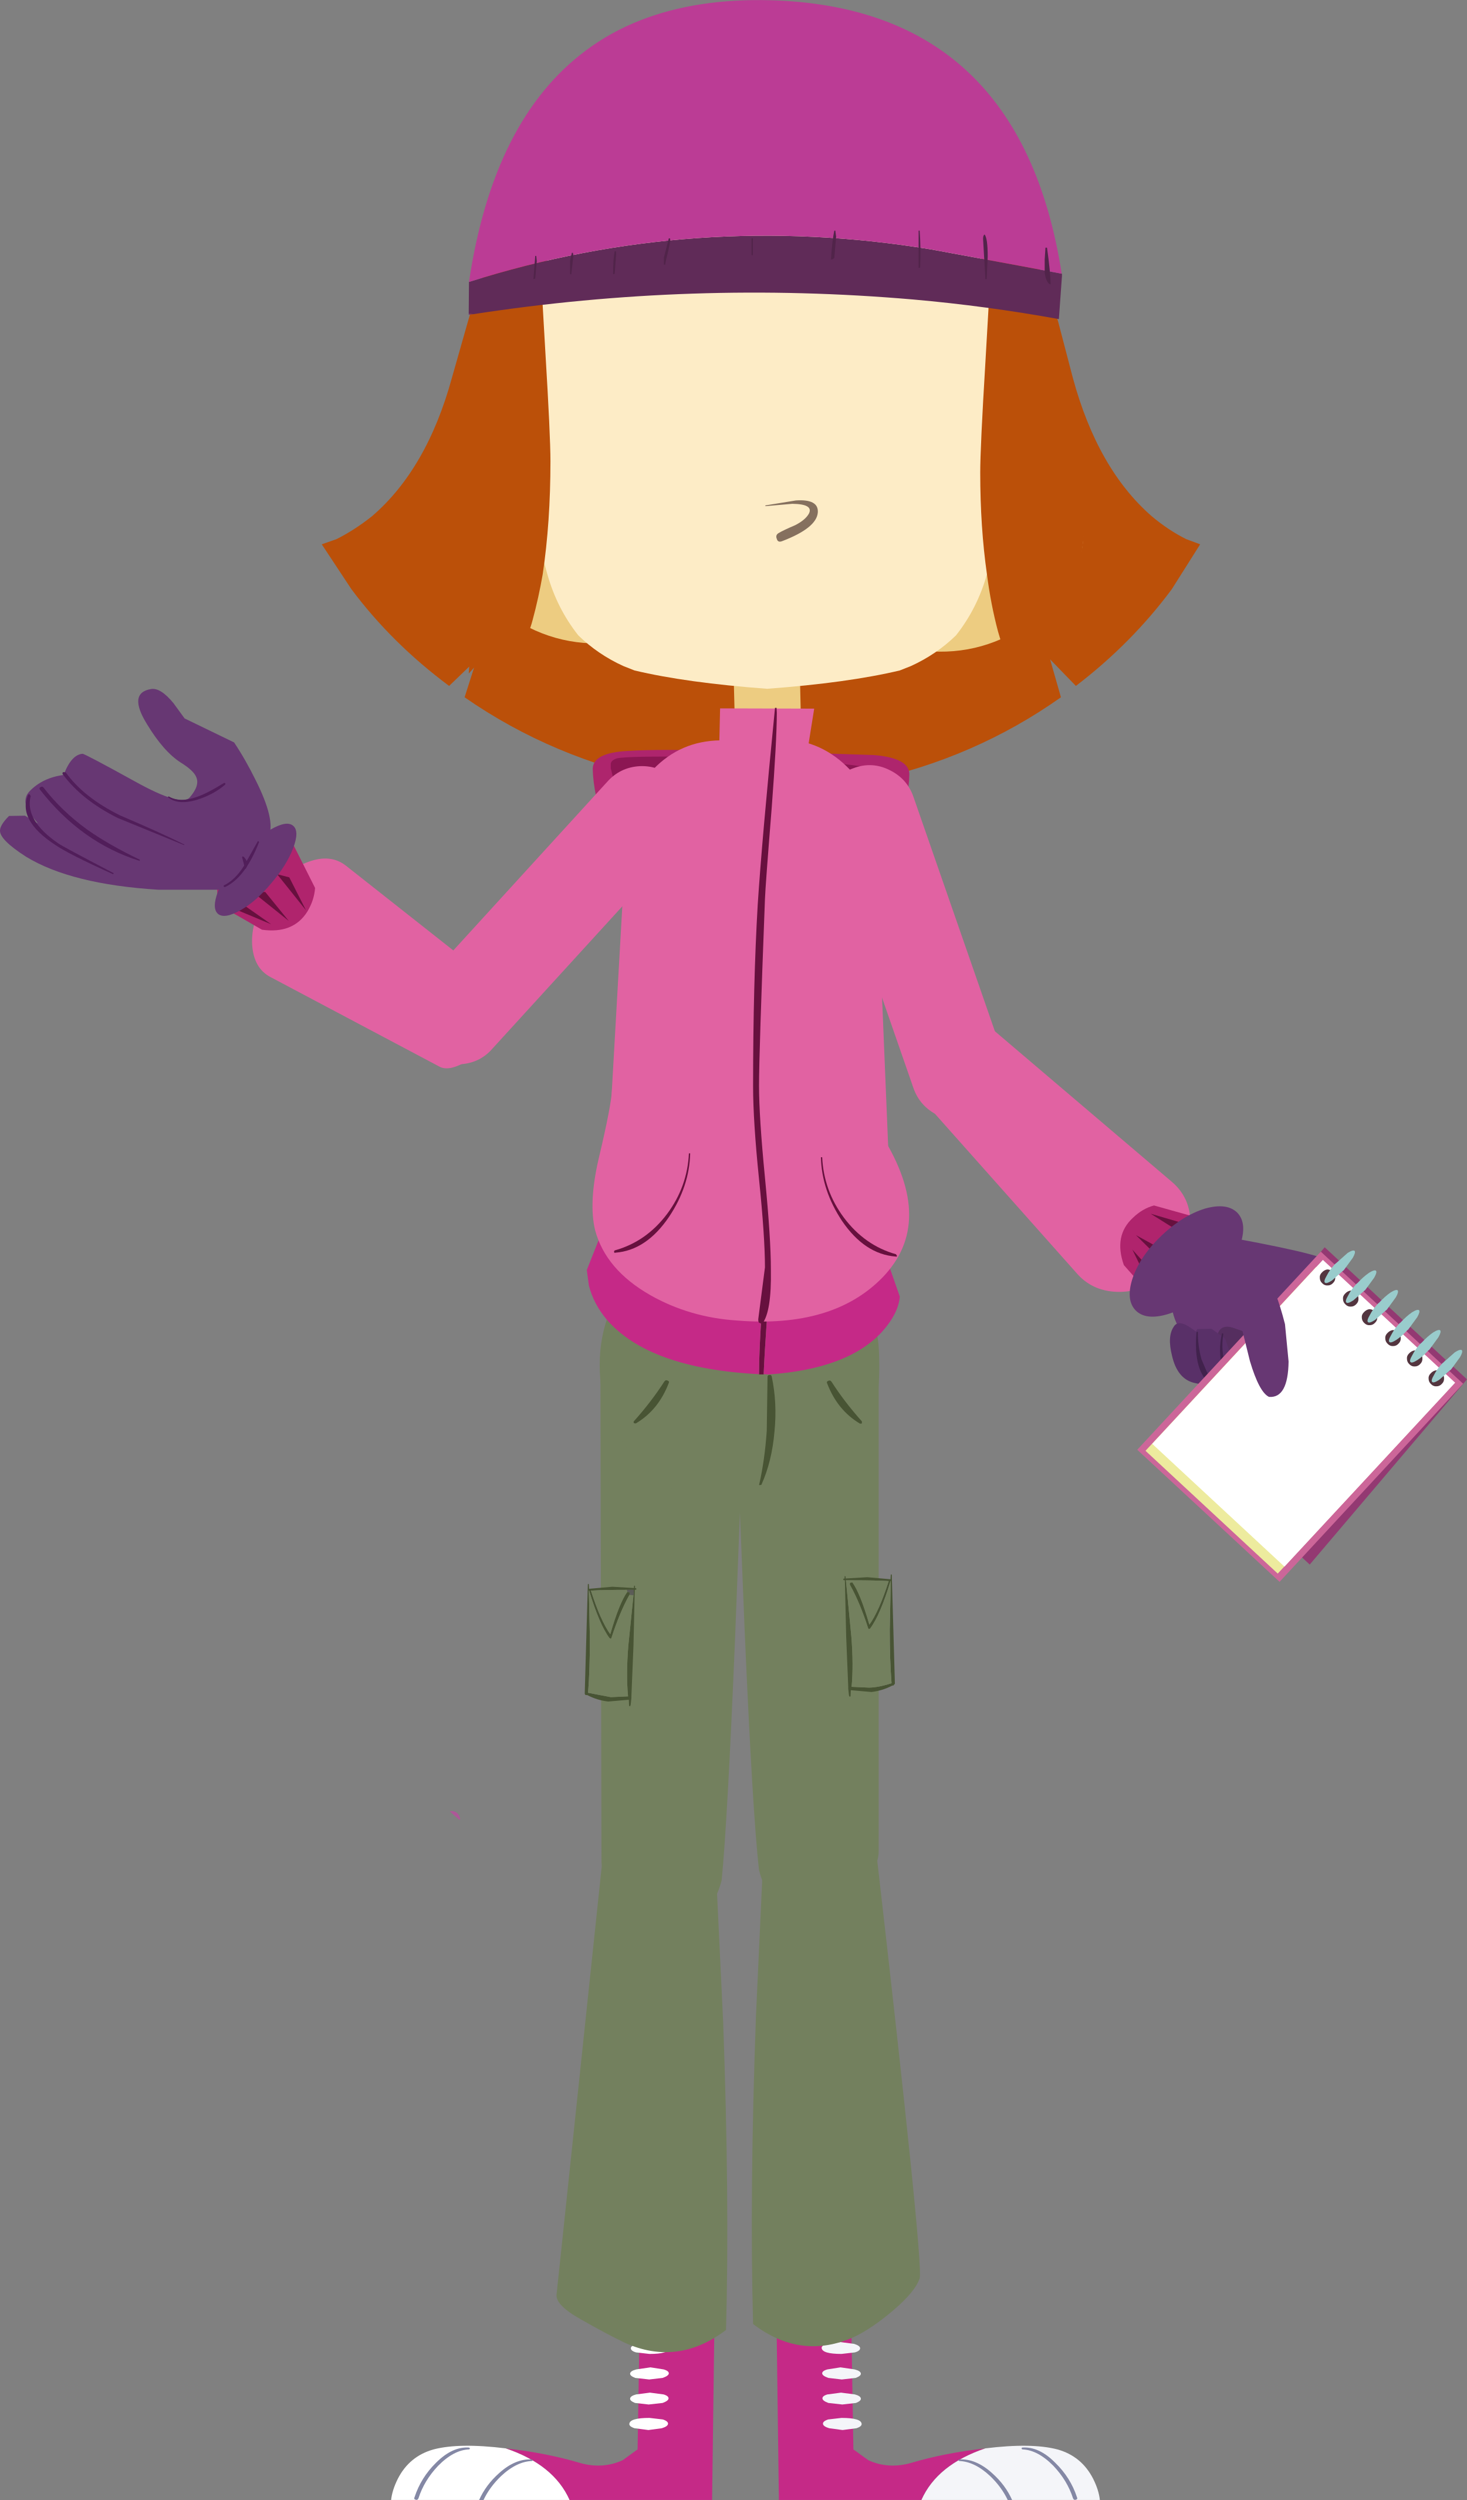 <?xml version="1.0" encoding="UTF-8" standalone="no"?>
<svg xmlns:xlink="http://www.w3.org/1999/xlink" height="484.6px" width="284.5px" xmlns="http://www.w3.org/2000/svg">
  <rect width="100%" height="100%" fill="#808080" stroke="none"/>
  <g transform="matrix(1.0, 0.0, 0.0, 1.0, -424.7, -446.55)">
    <path d="M651.95 560.75 Q644.15 571.25 633.35 579.5 L628.35 574.35 630.45 581.7 Q613.7 593.55 593.05 597.95 585.1 599.55 576.9 600.2 L576.9 600.4 Q575.2 600.2 573.6 600.35 L571.05 600.4 571.05 600.25 Q561.85 599.65 553.25 597.95 531.85 593.55 514.8 581.7 L517.15 574.35 511.8 579.5 Q500.7 571.25 492.85 560.75 L487.1 552.05 489.95 551.05 Q493.45 549.3 496.85 546.6 507.5 537.45 512.35 519.75 L515.45 508.85 Q517.95 500.2 521.5 493.05 L623.8 493.05 Q627.2 500.2 629.9 508.85 L632.75 519.75 Q637.55 537.45 648.05 546.6 651.25 549.3 654.75 551.05 L657.45 552.05 651.95 560.75" fill="#bb5009" fill-rule="evenodd" stroke="none"/>
    <path d="M615.8 921.1 Q606.45 924.25 603.4 931.1 L575.75 931.1 575.3 896.65 589.8 897.15 590.2 921.3 593.1 923.4 Q596.95 925.15 601.3 923.95 607.8 922.0 615.8 921.1" fill="#c52987" fill-rule="evenodd" stroke="none"/>
    <path d="M629.75 921.3 Q634.45 922.6 636.7 927.0 637.8 929.2 638.0 931.1 L603.4 931.1 Q606.45 924.25 615.8 921.1 624.75 920.0 629.75 921.3" fill="#f4f5f9" fill-rule="evenodd" stroke="none"/>
    <path d="M591.5 901.65 Q591.55 902.2 590.5 902.5 L587.9 902.8 Q584.15 902.8 584.05 901.65 584.0 901.2 585.0 900.85 L587.65 900.5 590.35 900.85 Q591.45 901.2 591.5 901.65" fill="#f4f5f9" fill-rule="evenodd" stroke="none"/>
    <path d="M585.15 905.8 L587.7 905.4 590.45 905.8 Q591.6 906.1 591.65 906.6 591.7 907.05 590.65 907.45 L587.95 907.75 585.35 907.45 Q584.2 907.05 584.15 906.6 584.1 906.1 585.15 905.8" fill="#f4f5f9" fill-rule="evenodd" stroke="none"/>
    <path d="M585.15 910.65 L587.8 910.3 590.5 910.65 Q591.6 910.95 591.65 911.45 591.7 911.9 590.7 912.3 L588.05 912.6 585.35 912.3 Q584.25 911.9 584.2 911.45 584.15 910.95 585.15 910.65" fill="#f4f5f9" fill-rule="evenodd" stroke="none"/>
    <path d="M585.3 915.5 L587.9 915.2 Q591.7 915.2 591.8 916.35 591.85 916.85 590.8 917.2 L588.1 917.55 585.5 917.2 Q584.35 916.85 584.3 916.35 584.25 915.85 585.3 915.5" fill="#f4f5f9" fill-rule="evenodd" stroke="none"/>
    <path d="M620.15 931.15 Q618.95 928.6 616.7 926.45 613.7 923.65 610.7 923.55 L610.55 923.4 Q610.55 923.25 610.7 923.25 613.95 923.05 617.1 925.9 619.7 928.2 621.0 931.15 L620.15 931.15" fill="#8488a5" fill-rule="evenodd" stroke="none"/>
    <path d="M622.95 921.3 L622.8 921.15 622.9 920.95 Q626.2 920.7 629.35 923.9 632.3 926.75 633.55 930.55 633.75 930.95 633.35 931.05 633.0 931.2 632.8 930.8 631.7 927.35 629.0 924.5 625.95 921.4 622.95 921.3" fill="#8488a5" fill-rule="evenodd" stroke="none"/>
    <path d="M522.75 921.1 Q532.1 924.25 535.15 931.1 L562.8 931.1 563.25 896.65 548.75 897.15 548.35 921.3 545.45 923.4 Q541.6 925.15 537.25 923.95 530.75 922.0 522.75 921.1" fill="#c52987" fill-rule="evenodd" stroke="none"/>
    <path d="M508.8 921.3 Q504.1 922.6 501.85 927.0 500.75 929.2 500.55 931.1 L535.15 931.1 Q532.1 924.25 522.75 921.1 513.8 920.0 508.8 921.3" fill="#ffffff" fill-rule="evenodd" stroke="none"/>
    <path d="M547.05 901.65 Q547.0 902.2 548.05 902.5 L550.65 902.8 Q554.4 902.8 554.5 901.65 554.55 901.2 553.55 900.85 L550.9 900.5 548.2 900.85 Q547.1 901.2 547.05 901.65" fill="#ffffff" fill-rule="evenodd" stroke="none"/>
    <path d="M553.4 905.8 L550.85 905.4 548.1 905.8 Q546.95 906.1 546.9 906.6 546.85 907.05 547.9 907.45 L550.6 907.75 553.2 907.45 Q554.35 907.05 554.4 906.6 554.45 906.1 553.4 905.8" fill="#ffffff" fill-rule="evenodd" stroke="none"/>
    <path d="M553.4 910.65 L550.75 910.3 548.05 910.65 Q546.95 910.95 546.9 911.45 546.85 911.9 547.85 912.3 L550.5 912.6 553.2 912.3 Q554.3 911.9 554.35 911.45 554.4 910.95 553.4 910.65" fill="#ffffff" fill-rule="evenodd" stroke="none"/>
    <path d="M553.25 915.5 L550.65 915.2 Q546.85 915.2 546.75 916.35 546.7 916.85 547.75 917.2 L550.45 917.55 553.05 917.2 Q554.2 916.85 554.25 916.35 554.3 915.85 553.25 915.5" fill="#ffffff" fill-rule="evenodd" stroke="none"/>
    <path d="M518.45 931.15 Q519.65 928.6 521.9 926.45 524.9 923.65 527.9 923.55 L528.05 923.4 527.9 923.25 Q524.65 923.05 521.5 925.9 518.9 928.2 517.6 931.15 L518.45 931.15" fill="#8488a5" fill-rule="evenodd" stroke="none"/>
    <path d="M515.7 921.3 L515.85 921.15 515.7 920.95 Q512.45 920.7 509.25 923.9 506.35 926.75 505.1 930.55 504.9 930.95 505.3 931.05 505.65 931.2 505.85 930.8 506.95 927.35 509.65 924.5 512.7 921.4 515.7 921.3" fill="#8488a5" fill-rule="evenodd" stroke="none"/>
    <path d="M539.65 595.65 Q539.6 592.45 546.45 592.1 552.55 591.7 566.4 592.1 L570.35 592.3 Q572.25 592.2 574.3 592.25 L594.25 592.9 Q601.15 593.5 601.05 596.7 600.9 605.85 591.4 628.35 581.0 653.05 572.9 655.8 L570.35 656.1 567.8 655.75 Q559.75 652.7 549.3 627.65 539.85 604.8 539.65 595.65" fill="#ae256d" fill-rule="evenodd" stroke="none"/>
    <path d="M543.15 595.45 L543.15 594.65 Q543.15 593.95 544.3 593.55 546.4 593.05 560.45 593.25 L585.6 594.4 Q595.05 595.2 595.65 596.3 L595.65 597.95 Q572.2 595.8 561.9 599.0 544.4 600.5 543.8 598.1 L543.15 595.45" fill="#8c1653" fill-rule="evenodd" stroke="none"/>
    <path d="M595.1 712.25 L595.1 805.4 Q595.1 808.45 592.05 811.55 589.0 814.65 584.95 816.0 574.5 819.5 571.9 809.0 570.65 798.2 569.1 762.25 L567.75 728.65 595.1 712.25" fill="#73805e" fill-rule="evenodd" stroke="none"/>
    <path d="M597.4 753.0 Q595.45 759.5 593.45 762.2 593.1 762.45 593.05 762.1 591.45 757.15 589.6 753.85 589.4 753.55 589.6 753.3 L590.0 753.25 Q591.55 755.4 593.3 761.45 595.15 758.9 597.05 753.0 594.5 752.85 590.15 752.85 L588.75 752.85 589.8 763.7 Q590.25 769.3 589.85 773.5 L593.2 773.65 Q594.95 773.65 597.6 772.8 597.25 768.35 597.25 762.35 L597.45 753.0 597.4 753.0 M597.45 751.8 Q597.45 751.7 597.6 751.7 L597.65 751.8 598.25 772.9 597.95 773.25 597.75 773.25 Q595.85 774.25 593.7 774.5 L589.7 774.15 589.65 775.3 589.5 775.45 589.35 775.2 589.2 773.85 589.2 773.6 589.2 773.45 588.8 763.7 588.55 752.85 588.25 752.8 588.25 752.55 588.5 752.5 588.5 752.15 Q588.5 751.9 588.7 752.15 L588.7 752.5 592.9 752.25 597.4 752.65 597.45 751.8" fill="#485434" fill-rule="evenodd" stroke="none"/>
    <path d="M597.4 753.0 L597.45 753.0 597.25 762.35 Q597.25 768.35 597.6 772.8 594.95 773.65 593.2 773.65 L589.85 773.5 Q590.25 769.3 589.8 763.7 L588.75 752.85 590.15 752.85 Q594.5 752.85 597.05 753.0 595.15 758.9 593.3 761.45 591.55 755.4 590.0 753.25 L589.6 753.3 Q589.4 753.55 589.6 753.85 591.45 757.15 593.05 762.1 593.1 762.45 593.45 762.2 595.45 759.5 597.4 753.0" fill="#73805e" fill-rule="evenodd" stroke="none"/>
    <path d="M594.55 804.75 Q603.85 885.55 603.05 888.15 602.2 890.7 598.05 894.25 593.9 897.8 590.35 899.5 580.05 904.1 570.75 897.0 570.05 871.85 571.3 837.45 L572.65 808.0 Q574.35 803.05 578.0 800.15 585.1 794.35 594.55 804.75" fill="#73805e" fill-rule="evenodd" stroke="none"/>
    <path d="M541.15 714.1 L568.55 730.55 567.25 764.2 Q565.75 800.15 564.65 811.0 561.95 821.4 551.55 817.9 547.5 816.5 544.5 813.45 541.4 810.3 541.35 807.3 L541.15 714.1" fill="#73805e" fill-rule="evenodd" stroke="none"/>
    <path d="M548.1 754.65 L547.8 754.7 547.55 765.55 547.15 775.3 547.15 775.45 547.15 775.7 547.0 777.05 546.85 777.3 546.7 777.15 546.65 776.0 542.65 776.35 Q540.5 776.1 538.6 775.1 L538.4 775.1 Q538.1 775.1 538.1 774.75 L538.7 753.65 538.75 753.55 Q538.9 753.55 538.9 753.65 L538.95 754.5 543.45 754.1 547.65 754.35 547.65 754.0 Q547.85 753.75 547.85 754.0 L547.85 754.35 548.1 754.4 548.1 754.65 M546.35 755.1 L546.75 755.15 Q546.95 755.4 546.75 755.7 544.9 759.0 543.3 763.95 543.25 764.3 542.9 764.05 540.9 761.35 538.95 754.85 L538.9 754.85 539.1 764.2 Q539.1 770.2 538.75 774.65 L543.15 775.5 546.5 775.35 Q546.1 771.15 546.55 765.55 L547.55 755.75 547.6 755.2 547.6 754.7 546.65 754.7 546.35 754.7 546.25 754.7 Q541.85 754.7 539.3 754.85 541.2 760.75 543.05 763.3 544.8 757.25 546.35 755.1" fill="#485434" fill-rule="evenodd" stroke="none"/>
    <path d="M546.75 755.7 Q546.95 755.4 546.75 755.15 L546.35 755.1 546.25 754.7 546.35 754.7 546.65 754.7 547.6 754.7 547.6 755.2 547.55 755.75 546.75 755.7" fill="#5b5c57" fill-rule="evenodd" stroke="none"/>
    <path d="M546.75 755.7 L547.55 755.75 546.55 765.55 Q546.1 771.15 546.5 775.35 L543.15 775.5 538.75 774.65 Q539.1 770.2 539.1 764.2 L538.9 754.85 538.95 754.85 Q540.9 761.35 542.9 764.05 543.25 764.3 543.3 763.95 544.9 759.0 546.75 755.7 M546.25 754.7 L546.35 755.1 Q544.8 757.25 543.05 763.3 541.2 760.75 539.3 754.85 541.85 754.7 546.25 754.7" fill="#73805e" fill-rule="evenodd" stroke="none"/>
    <path d="M541.0 711.15 Q541.0 699.95 548.8 692.1 556.55 684.15 567.6 684.15 578.8 684.15 586.9 691.45 595.2 698.95 595.2 709.9 595.6 726.55 587.1 733.2 580.7 738.15 567.6 738.15 556.55 738.15 548.8 730.3 541.0 722.35 541.0 711.15" fill="#73805e" fill-rule="evenodd" stroke="none"/>
    <path d="M573.55 713.4 Q573.55 713.05 573.95 713.05 574.25 713.0 574.35 713.3 575.45 718.4 574.9 724.0 574.4 729.85 572.35 734.35 L572.0 734.4 Q571.85 734.35 571.95 734.2 573.0 729.6 573.4 723.9 L573.55 713.4" fill="#485434" fill-rule="evenodd" stroke="none"/>
    <path d="M553.55 714.3 Q553.8 713.95 554.2 714.15 554.55 714.3 554.4 714.6 552.4 719.85 548.0 722.45 L547.65 722.4 Q547.5 722.15 547.65 722.0 551.05 718.2 553.55 714.3" fill="#485434" fill-rule="evenodd" stroke="none"/>
    <path d="M585.95 714.35 Q585.7 714.0 585.3 714.2 584.95 714.35 585.1 714.65 587.1 719.9 591.5 722.5 L591.85 722.45 591.85 722.05 Q588.45 718.25 585.95 714.35" fill="#485434" fill-rule="evenodd" stroke="none"/>
    <path d="M541.65 805.9 Q551.15 795.5 558.25 801.3 561.85 804.2 563.55 809.15 L564.95 838.6 Q566.2 873.05 565.5 898.15 556.15 905.25 545.9 900.65 542.35 898.95 537.35 896.1 532.25 893.25 532.65 891.15 L541.65 805.9" fill="#73805e" fill-rule="evenodd" stroke="none"/>
    <path d="M512.05 797.75 Q511.9 797.6 512.1 797.6 513.45 797.45 513.95 799.0 L513.9 799.25 513.75 799.25 512.05 797.75" fill="#ae5798" fill-rule="evenodd" stroke="none"/>
    <path d="M573.5 685.8 L573.35 686.45 573.05 686.45 573.2 685.75 573.5 685.8" fill="#b0246d" fill-rule="evenodd" stroke="none"/>
    <path d="M573.35 686.45 Q574.0 687.95 574.0 690.5 L573.45 701.85 Q572.95 709.1 572.8 712.9 L572.9 712.95 571.9 712.95 571.9 712.9 Q571.9 708.25 572.5 699.6 573.05 690.75 573.05 686.45 L573.35 686.45" fill="#67103e" fill-rule="evenodd" stroke="none"/>
    <path d="M572.8 712.9 Q572.95 709.1 573.45 701.85 L574.0 690.5 Q574.0 687.95 573.35 686.45 L573.5 685.8 596.75 690.85 599.2 697.85 Q598.95 701.15 595.65 704.8 589.0 711.9 573.8 712.95 L573.65 712.95 572.8 712.9 M573.05 686.45 Q573.05 690.75 572.5 699.6 571.9 708.25 571.9 712.9 550.55 711.8 542.35 702.3 539.8 699.25 538.9 695.7 L538.5 692.7 543.8 679.35 573.2 685.75 573.05 686.45" fill="#c52987" fill-rule="evenodd" stroke="none"/>
    <path d="M588.85 595.05 Q594.4 600.4 594.45 608.05 L597.45 681.0 Q597.5 688.45 591.3 693.7 585.3 698.65 577.3 698.85 L566.05 699.0 Q557.9 699.1 550.25 693.4 542.2 687.5 542.1 680.05 L546.15 608.8 Q546.0 601.15 551.35 595.7 556.65 590.15 564.4 590.05 L575.7 589.8 Q583.35 589.75 588.85 595.05" fill="#e162a2" fill-rule="evenodd" stroke="none"/>
    <path d="M574.5 652.0 Q583.95 649.25 588.2 653.95 590.9 656.9 595.8 666.75 606.2 683.45 595.85 694.15 586.25 704.0 567.65 702.5 558.45 701.9 550.85 697.6 542.15 692.65 540.1 684.95 538.85 679.7 540.75 671.35 543.3 660.65 543.4 657.6 L574.5 652.0" fill="#e162a2" fill-rule="evenodd" stroke="none"/>
    <path d="M558.3 670.1 L558.55 670.1 Q558.4 676.5 554.45 682.4 550.05 688.9 544.05 689.35 543.8 689.45 543.8 689.2 543.75 689.0 543.95 688.9 550.05 687.2 554.1 681.8 558.0 676.55 558.3 670.1" fill="#67103e" fill-rule="evenodd" stroke="none"/>
    <path d="M580.15 591.55 L567.35 591.9 566.9 574.45 579.75 574.1 580.15 591.55" fill="#edcc81" fill-rule="evenodd" stroke="none"/>
    <path d="M582.6 583.9 L580.8 595.15 564.1 594.8 564.35 583.85 582.6 583.9" fill="#e162a2" fill-rule="evenodd" stroke="none"/>
    <path d="M575.35 584.7 Q575.35 590.0 574.35 603.25 573.15 618.15 573.05 620.8 571.9 650.85 571.9 656.95 571.9 663.0 573.05 674.8 574.2 686.6 574.2 692.6 574.35 700.85 572.5 703.15 L571.95 702.95 Q571.75 702.85 571.75 702.25 L573.05 692.2 Q573.05 686.3 571.9 675.1 570.75 663.85 570.75 657.1 570.75 637.15 571.65 621.85 572.45 609.45 575.0 583.75 L575.3 583.75 575.35 584.7" fill="#67103e" fill-rule="evenodd" stroke="none"/>
    <path d="M584.15 670.85 L583.9 670.85 Q584.05 677.25 588.0 683.2 592.4 689.65 598.4 690.1 598.65 690.2 598.65 689.95 L598.45 689.65 Q592.4 687.95 588.35 682.55 584.45 677.3 584.15 670.85" fill="#67103e" fill-rule="evenodd" stroke="none"/>
    <path d="M623.25 532.85 L618.3 534.9 Q612.75 539.0 609.9 548.8 L603.95 572.7 Q615.55 573.85 625.2 566.7 634.8 559.5 634.8 549.8 634.8 540.85 631.2 536.45 628.2 532.85 623.25 532.85" fill="#edcc81" fill-rule="evenodd" stroke="none"/>
    <path d="M524.25 531.25 L529.2 533.3 Q534.75 537.4 537.6 547.2 L543.55 571.1 Q531.95 572.25 522.3 565.1 512.7 557.9 512.7 548.2 512.7 539.25 516.3 534.85 519.3 531.25 524.25 531.25" fill="#edcc81" fill-rule="evenodd" stroke="none"/>
    <path d="M573.5 473.55 L577.75 473.6 577.85 479.4 581.25 479.4 581.05 472.75 587.95 472.0 Q595.25 472.0 601.05 475.7 616.15 487.8 618.65 507.6 L619.05 511.15 Q619.8 519.2 619.35 527.5 L619.25 528.9 619.35 528.9 619.05 531.3 618.85 532.75 618.8 533.0 618.0 546.75 Q617.8 551.15 616.8 555.35 L616.1 557.85 Q614.25 564.45 610.1 569.7 606.3 573.4 601.35 575.65 L599.2 576.5 Q589.1 578.9 573.5 580.05 L573.45 580.05 Q557.85 578.9 547.75 576.5 L545.6 575.65 Q540.65 573.4 536.85 569.7 532.7 564.45 530.85 557.85 L530.15 555.35 Q529.15 551.15 528.95 546.75 L528.15 533.0 528.1 532.75 Q527.85 531.9 527.95 531.3 L527.6 528.9 527.7 528.9 527.6 527.5 Q527.15 519.2 527.95 511.15 L528.3 507.6 Q530.8 487.8 545.9 475.7 551.7 472.0 559.0 472.0 562.25 472.0 565.9 472.75 L565.7 479.4 569.1 479.4 569.2 473.6 573.45 473.55 573.5 473.55" fill="#fdecc6" fill-rule="evenodd" stroke="none"/>
    <path d="M531.3 494.35 L530.45 496.3 Q529.55 498.15 529.55 498.9 L530.45 514.55 Q531.45 531.05 531.45 535.95 531.45 547.8 529.95 557.85 529.15 562.45 528.0 566.7 526.25 573.35 524.4 567.4 L515.6 577.1 515.75 574.95 513.5 560.6 513.1 557.85 Q511.2 545.8 511.2 540.25 511.2 520.65 521.2 501.75 525.05 494.5 528.1 492.1 531.3 489.75 531.3 494.35 M615.8 516.8 L616.7 501.15 Q616.7 500.35 615.8 498.5 L614.95 496.6 Q614.95 491.95 618.25 494.35 621.25 496.75 625.2 504.0 635.45 522.9 635.45 542.5 635.45 547.5 633.9 557.85 L633.05 562.85 Q631.0 576.1 629.5 567.5 L621.2 577.1 Q619.65 573.8 618.25 568.95 616.85 563.7 616.1 557.85 614.8 548.75 614.8 538.15 614.8 533.3 615.8 516.8" fill="#bb5009" fill-rule="evenodd" stroke="none"/>
    <path d="M581.6 546.05 Q582.45 544.25 578.35 544.2 L573.2 544.65 Q573.0 544.65 573.2 544.5 L579.05 543.55 Q583.5 543.25 583.3 545.9 583.05 548.9 576.35 551.45 575.55 551.75 575.35 551.0 575.05 550.3 575.65 549.9 576.55 549.35 578.9 548.35 580.95 547.3 581.6 546.05" fill="#85705e" fill-rule="evenodd" stroke="none"/>
    <path d="M619.5 500.6 L619.65 498.3 619.95 498.3 Q620.6 502.85 620.65 505.45 619.75 505.15 619.5 503.1 L619.5 500.6 M608.45 500.0 L608.25 504.4 608.0 504.4 607.55 496.6 Q607.55 495.9 607.85 495.75 608.45 496.5 608.45 500.0 M562.9 496.5 L562.9 499.75 562.65 499.75 562.65 496.5 562.9 496.5 M546.9 497.0 L546.45 499.15 Q546.0 500.85 545.9 501.6 L545.65 501.6 545.65 500.2 546.6 496.5 546.85 496.5 546.9 497.0 M595.35 502.15 L595.05 502.25 595.05 495.0 595.25 495.0 Q595.5 498.15 595.35 502.15 M578.7 495.0 L578.9 495.0 579.05 496.2 578.7 500.3 578.05 500.55 Q578.3 496.85 578.7 495.0 M528.1 499.85 L527.7 503.45 527.45 503.45 527.45 500.9 527.8 499.3 528.0 499.3 528.1 499.85 M536.4 499.55 L536.1 503.4 535.8 503.45 Q535.8 500.45 536.1 499.0 L536.35 499.0 536.4 499.55 M521.0 500.9 L520.7 504.3 520.35 504.4 520.7 499.9 520.9 499.9 521.0 500.9" fill="#51244a" fill-rule="evenodd" stroke="none"/>
    <path d="M516.45 507.45 L515.6 507.55 515.6 507.3 516.45 507.45" fill="#76346c" fill-rule="evenodd" stroke="none"/>
    <path d="M630.6 499.6 L630.65 499.6 630.65 500.05 630.05 508.4 Q616.0 505.85 601.8 504.6 558.95 500.9 516.45 507.45 L515.6 507.3 515.65 501.2 Q559.45 487.35 605.3 494.9 L622.9 498.15 630.6 499.6" fill="#602b58" fill-rule="evenodd" stroke="none"/>
    <path d="M515.65 501.2 Q520.35 469.7 538.3 456.35 543.1 452.75 548.85 450.5 559.8 446.2 574.2 446.6 622.55 448.0 630.6 499.6 L622.9 498.15 605.3 494.9 Q559.45 487.35 515.65 501.2" fill="#bb3c95" fill-rule="evenodd" stroke="none"/>
    <path d="M627.3 496.85 L627.45 494.55 627.75 494.55 Q628.4 499.1 628.45 501.7 627.55 501.4 627.3 499.35 L627.3 496.85 M616.25 496.25 L616.05 500.65 615.8 500.65 615.35 492.85 Q615.35 492.15 615.65 492.0 616.25 492.75 616.25 496.25 M570.7 492.75 L570.7 496.0 570.45 496.0 570.45 492.75 570.7 492.75 M554.7 493.25 L554.25 495.4 Q553.8 497.1 553.7 497.85 L553.45 497.85 553.45 496.45 554.4 492.75 554.65 492.75 554.7 493.25 M603.15 498.4 L602.85 498.5 602.85 491.25 603.05 491.25 Q603.3 494.4 603.15 498.4 M586.5 491.25 L586.7 491.25 586.85 492.45 586.5 496.55 Q586.05 496.95 585.85 496.8 586.1 493.1 586.5 491.25 M535.9 496.1 L535.5 499.7 535.25 499.7 535.25 497.15 535.6 495.55 535.8 495.55 535.9 496.1 M544.2 495.8 L543.9 499.65 543.6 499.7 Q543.6 496.7 543.9 495.25 L544.15 495.25 544.2 495.8 M528.8 497.15 L528.5 500.55 528.15 500.65 528.5 496.15 528.7 496.15 528.8 497.15" fill="#51244a" fill-rule="evenodd" stroke="none"/>
    <path d="M597.2 595.8 Q600.7 597.5 601.9 601.15 L619.35 651.35 Q620.65 655.2 618.75 658.75 617.05 661.85 613.55 663.15 609.95 664.4 606.55 662.7 603.1 661.0 601.85 657.45 L584.4 607.25 Q583.15 603.6 584.85 600.15 586.55 596.75 590.2 595.45 593.8 594.1 597.2 595.8" fill="#e162a2" fill-rule="evenodd" stroke="none"/>
    <path d="M614.9 644.1 L652.0 675.65 Q655.6 678.75 655.55 683.65 655.45 688.7 651.65 692.6 L651.15 693.15 Q647.05 696.85 641.95 696.95 636.85 697.0 633.7 693.55 L602.7 658.7 Q601.05 656.85 601.6 653.6 602.05 650.35 604.45 647.4 606.85 644.5 609.85 643.5 612.95 642.5 614.9 644.1" fill="#e162a2" fill-rule="evenodd" stroke="none"/>
    <path d="M644.4 682.6 Q646.25 680.8 648.5 680.2 L657.25 682.65 659.1 686.15 Q660.45 690.25 658.3 693.7 656.2 697.15 652.45 698.5 L649.15 699.1 642.65 691.75 Q640.65 686.05 644.4 682.6" fill="#b0246d" fill-rule="evenodd" stroke="none"/>
    <path d="M654.0 685.65 L647.85 681.8 655.05 683.9 654.0 685.65 M647.45 695.2 L644.3 688.75 649.3 694.3 647.45 695.2 M650.25 691.15 L645.0 685.95 651.65 689.6 650.25 691.15" fill="#67103e" fill-rule="evenodd" stroke="none"/>
    <path d="M653.75 691.85 Q655.9 687.95 659.8 686.75 L659.25 685.7 Q681.05 689.55 682.6 691.1 684.15 692.6 690.85 707.3 L672.1 705.95 Q671.3 706.85 669.6 707.6 666.45 708.95 661.8 708.95 656.25 708.95 653.6 704.4 651.9 701.55 651.9 698.85 651.9 695.2 653.75 691.85" fill="#673773" fill-rule="evenodd" stroke="none"/>
    <path d="M665.6 717.6 Q664.45 716.3 663.3 714.25 660.9 710.25 660.75 707.0 660.5 703.65 662.8 703.7 663.8 703.7 667.35 705.25 L678.5 716.5 665.6 717.6" fill="#552e5f" fill-rule="evenodd" stroke="none"/>
    <path d="M662.3 706.0 L664.8 713.4 Q665.0 714.1 664.5 714.65 663.65 715.8 660.75 714.95 657.55 714.1 656.55 709.9 655.65 706.1 656.9 704.15 L659.65 704.1 662.3 706.0" fill="#593068" fill-rule="evenodd" stroke="none"/>
    <path d="M657.7 705.5 L660.25 713.0 Q660.4 713.7 659.95 714.2 659.1 715.3 656.15 714.55 653.0 713.7 652.0 709.35 651.05 705.6 652.3 703.75 653.05 702.4 655.05 703.55 656.15 704.2 657.7 705.5" fill="#593068" fill-rule="evenodd" stroke="none"/>
    <path d="M661.7 704.95 L661.95 705.05 Q661.4 708.35 662.45 711.6 663.25 713.7 665.55 717.55 L665.55 717.75 665.25 717.75 Q662.7 715.7 661.8 711.9 660.85 708.35 661.7 704.95" fill="#41224d" fill-rule="evenodd" stroke="none"/>
    <path d="M656.75 704.75 Q657.05 704.6 657.0 704.75 657.0 707.45 657.7 710.0 L658.7 712.35 659.95 714.7 659.95 714.9 659.6 715.0 Q656.05 712.35 656.75 704.75" fill="#41224d" fill-rule="evenodd" stroke="none"/>
    <path d="M664.7 681.65 Q666.65 683.75 665.15 688.0 663.65 692.15 659.55 696.1 655.45 699.95 651.2 701.25 646.9 702.55 644.9 700.5 642.95 698.4 644.4 694.15 645.9 689.9 650.0 686.0 654.05 682.15 658.4 680.8 662.7 679.6 664.7 681.65" fill="#673773" fill-rule="evenodd" stroke="none"/>
    <path d="M704.05 711.3 L705.5 712.65 703.95 713.95 Q702.95 714.65 702.7 714.35 702.4 714.1 702.95 713.0 703.25 712.15 704.05 711.3" fill="#edeb9e" fill-rule="evenodd" stroke="none"/>
    <path d="M706.55 711.45 L709.2 713.9 678.7 749.8 651.1 724.2 681.6 688.3 705.05 710.1 704.85 710.35 Q704.2 711.15 703.9 711.9 703.45 712.9 703.75 713.15 704.0 713.45 704.9 712.85 L706.3 711.7 706.55 711.45" fill="#933972" fill-rule="evenodd" stroke="none"/>
    <path d="M702.95 712.95 Q702.4 713.95 702.7 714.2 702.95 714.5 703.95 713.9 L705.8 712.3 708.45 714.75 672.85 753.15 645.25 727.55 680.85 689.15 704.3 710.95 Q703.4 712.0 702.95 712.95" fill="#cc6699" fill-rule="evenodd" stroke="none"/>
    <path d="M679.95 692.1 L705.6 715.9 672.5 751.55 646.85 727.75 679.95 692.1" fill="#edeb9e" fill-rule="evenodd" stroke="none"/>
    <path d="M701.0 716.3 Q700.5 715.85 700.5 715.2 700.45 714.65 700.9 714.2 701.35 713.7 701.95 713.6 702.55 713.6 703.05 714.05 703.5 714.5 703.5 715.1 703.55 715.75 703.1 716.2 702.65 716.7 702.05 716.7 701.45 716.75 701.0 716.3" fill="#53353f" fill-rule="evenodd" stroke="none"/>
    <path d="M696.75 712.45 Q696.25 712.0 696.25 711.35 696.2 710.8 696.65 710.35 697.1 709.85 697.7 709.75 698.3 709.75 698.8 710.2 699.25 710.65 699.25 711.25 699.3 711.9 698.85 712.35 698.4 712.85 697.8 712.85 697.2 712.9 696.75 712.45" fill="#53353f" fill-rule="evenodd" stroke="none"/>
    <path d="M692.55 708.5 Q692.05 708.05 692.05 707.4 692.0 706.85 692.45 706.4 692.9 705.9 693.5 705.8 694.1 705.8 694.6 706.25 695.05 706.7 695.05 707.3 695.1 707.95 694.65 708.4 694.2 708.9 693.6 708.9 693.0 708.95 692.55 708.5" fill="#53353f" fill-rule="evenodd" stroke="none"/>
    <path d="M688.05 704.35 Q687.55 703.9 687.55 703.25 687.5 702.7 687.95 702.25 688.4 701.75 689.0 701.65 689.6 701.65 690.1 702.1 690.55 702.55 690.55 703.15 690.6 703.8 690.15 704.25 689.7 704.75 689.1 704.75 688.5 704.8 688.05 704.35" fill="#53353f" fill-rule="evenodd" stroke="none"/>
    <path d="M684.35 700.8 Q683.85 700.35 683.85 699.7 683.8 699.15 684.25 698.7 684.7 698.2 685.3 698.1 685.9 698.1 686.4 698.55 686.85 699.0 686.85 699.6 686.9 700.25 686.45 700.7 686.0 701.2 685.4 701.2 684.8 701.25 684.35 700.8" fill="#53353f" fill-rule="evenodd" stroke="none"/>
    <path d="M679.9 696.7 Q679.4 696.25 679.4 695.6 679.35 695.05 679.8 694.6 680.25 694.1 680.85 694.0 681.45 694.0 681.95 694.45 682.4 694.9 682.4 695.5 682.45 696.15 682.0 696.6 681.55 697.1 680.95 697.1 680.35 697.15 679.9 696.7" fill="#53353f" fill-rule="evenodd" stroke="none"/>
    <path d="M706.9 714.55 L673.8 750.2 648.15 726.4 681.25 690.75 706.9 714.55" fill="#ffffff" fill-rule="evenodd" stroke="none"/>
    <path d="M702.25 714.85 Q701.75 714.4 701.75 713.75 701.7 713.2 702.15 712.75 702.6 712.25 703.2 712.15 703.8 712.15 704.3 712.6 704.75 713.05 704.75 713.65 704.8 714.3 704.35 714.75 703.9 715.25 703.3 715.25 702.7 715.3 702.25 714.85" fill="#53353f" fill-rule="evenodd" stroke="none"/>
    <path d="M698.05 711.0 Q697.55 710.55 697.55 709.9 697.5 709.35 697.95 708.9 698.4 708.4 699.0 708.3 699.6 708.3 700.1 708.75 700.55 709.2 700.55 709.8 700.6 710.45 700.15 710.9 699.7 711.4 699.1 711.4 698.5 711.45 698.05 711.0" fill="#53353f" fill-rule="evenodd" stroke="none"/>
    <path d="M693.85 707.05 Q693.35 706.6 693.35 705.95 693.3 705.4 693.75 704.95 694.2 704.45 694.8 704.35 695.4 704.35 695.9 704.8 696.35 705.25 696.35 705.85 696.4 706.5 695.95 706.95 695.5 707.45 694.9 707.45 694.3 707.5 693.85 707.05" fill="#53353f" fill-rule="evenodd" stroke="none"/>
    <path d="M689.3 703.0 Q688.8 702.55 688.8 701.9 688.75 701.35 689.2 700.9 689.65 700.4 690.25 700.3 690.85 700.3 691.35 700.75 691.8 701.2 691.8 701.8 691.85 702.45 691.4 702.9 690.95 703.4 690.35 703.4 689.75 703.45 689.3 703.0" fill="#53353f" fill-rule="evenodd" stroke="none"/>
    <path d="M685.65 699.4 Q685.15 698.95 685.15 698.3 685.1 697.75 685.55 697.3 686.0 696.8 686.6 696.7 687.2 696.7 687.7 697.15 688.15 697.6 688.15 698.2 688.2 698.85 687.75 699.3 687.3 699.8 686.7 699.8 686.1 699.85 685.65 699.4" fill="#53353f" fill-rule="evenodd" stroke="none"/>
    <path d="M681.15 695.3 Q680.65 694.85 680.65 694.2 680.6 693.65 681.05 693.2 681.5 692.7 682.1 692.6 682.7 692.6 683.2 693.05 683.65 693.5 683.65 694.1 683.7 694.75 683.25 695.2 682.8 695.7 682.2 695.7 681.6 695.75 681.15 695.3" fill="#53353f" fill-rule="evenodd" stroke="none"/>
    <path d="M706.85 708.65 Q707.9 708.0 708.2 708.25 708.45 708.55 707.85 709.6 L706.1 712.0 705.9 712.15 703.8 714.0 Q702.7 714.7 702.45 714.4 702.15 714.15 702.8 713.05 703.35 711.95 704.4 710.8 L704.6 710.65 706.85 708.65" fill="#99cccc" fill-rule="evenodd" stroke="none"/>
    <path d="M702.65 704.8 Q703.7 704.15 704.0 704.4 704.25 704.7 703.65 705.75 L701.9 708.15 701.7 708.3 Q700.65 709.45 699.6 710.15 698.5 710.85 698.25 710.55 697.95 710.3 698.6 709.2 699.15 708.1 700.2 706.95 L700.4 706.8 Q701.55 705.55 702.65 704.8" fill="#99cccc" fill-rule="evenodd" stroke="none"/>
    <path d="M690.2 693.25 Q691.25 692.6 691.55 692.85 691.8 693.15 691.2 694.2 L689.45 696.6 689.25 696.75 687.15 698.6 Q686.05 699.3 685.8 699.0 685.5 698.75 686.15 697.65 686.7 696.55 687.75 695.4 L687.95 695.25 Q689.1 694.0 690.2 693.25" fill="#99cccc" fill-rule="evenodd" stroke="none"/>
    <path d="M694.4 697.05 Q695.45 696.4 695.75 696.65 696.0 696.95 695.4 698.0 L693.65 700.4 693.45 700.55 691.35 702.4 Q690.25 703.1 690.0 702.8 689.7 702.55 690.35 701.45 690.9 700.35 691.95 699.2 L692.15 699.05 Q693.3 697.8 694.4 697.05" fill="#99cccc" fill-rule="evenodd" stroke="none"/>
    <path d="M698.55 700.9 Q699.6 700.25 699.9 700.5 700.15 700.8 699.55 701.85 L697.8 704.25 697.6 704.4 Q696.55 705.55 695.5 706.25 694.4 706.95 694.15 706.65 693.85 706.4 694.5 705.3 695.05 704.2 696.1 703.05 L696.3 702.9 Q697.45 701.65 698.55 700.9" fill="#99cccc" fill-rule="evenodd" stroke="none"/>
    <path d="M686.05 689.4 Q687.1 688.75 687.4 689.0 687.65 689.3 687.05 690.35 L685.3 692.75 685.1 692.9 683.0 694.75 Q681.9 695.45 681.65 695.15 681.35 694.9 682.0 693.8 682.55 692.7 683.6 691.55 L683.8 691.4 686.05 689.4" fill="#99cccc" fill-rule="evenodd" stroke="none"/>
    <path d="M657.05 689.45 Q658.75 687.4 660.8 686.0 L670.5 694.7 Q672.05 696.0 673.9 703.2 L674.6 710.45 Q674.5 717.6 670.8 717.3 668.9 716.4 667.1 710.35 L665.65 704.5 Q663.7 703.95 661.45 702.8 657.0 700.4 655.4 697.0 653.75 693.6 657.05 689.45" fill="#673773" fill-rule="evenodd" stroke="none"/>
    <path d="M558.4 603.95 Q558.6 607.75 556.0 610.6 L520.2 649.8 Q517.6 652.8 513.4 652.85 509.7 652.85 507.15 650.4 504.3 647.9 504.15 644.05 503.95 640.25 506.6 637.35 L542.4 598.15 Q544.95 595.25 548.8 595.05 552.55 594.9 555.4 597.5 558.25 600.1 558.4 603.95" fill="#e162a2" fill-rule="evenodd" stroke="none"/>
    <path d="M509.85 653.25 Q511.5 654.2 514.4 652.7 517.2 651.2 519.6 648.3 522.05 645.35 522.7 642.3 523.4 639.3 521.85 638.05 L491.8 614.35 Q488.8 612.0 484.5 613.6 480.1 615.15 476.9 619.7 L476.4 620.4 Q473.35 625.05 473.6 629.65 473.9 634.25 477.2 635.95 L509.85 653.25" fill="#e162a2" fill-rule="evenodd" stroke="none"/>
    <path d="M477.85 609.25 Q473.45 608.7 470.4 611.6 467.4 614.35 466.8 618.35 L466.9 621.85 Q471.2 624.25 475.5 626.75 481.55 627.6 484.3 623.25 485.65 621.0 485.8 618.65 L481.6 610.3 Q479.95 609.5 477.85 609.25" fill="#b0246d" fill-rule="evenodd" stroke="none"/>
    <path d="M480.8 616.6 L478.45 616.0 484.05 623.0 480.8 616.6 M476.15 619.45 L473.65 619.4 480.7 625.05 476.15 619.45 M471.45 621.6 L469.05 622.25 477.3 625.7 471.45 621.6" fill="#67103e" fill-rule="evenodd" stroke="none"/>
    <path d="M470.55 619.0 L476.85 608.55 Q478.15 605.45 474.25 597.7 472.3 593.75 470.1 590.45 L460.5 585.8 458.35 582.85 Q455.85 579.8 454.0 580.1 449.45 580.85 453.2 586.9 456.4 592.2 459.75 594.35 462.25 595.9 462.75 597.15 463.5 598.8 461.5 601.1 459.85 603.0 450.85 598.0 441.15 592.65 440.7 592.65 438.5 592.85 437.05 596.75 432.95 597.3 430.45 599.9 428.9 601.5 430.3 604.0 L432.05 606.15 429.55 604.65 426.45 604.7 Q424.75 606.4 424.7 607.5 424.6 609.3 429.75 612.6 438.5 617.95 455.4 619.0 L470.55 619.0" fill="#673773" fill-rule="evenodd" stroke="none"/>
    <path d="M481.55 606.6 Q480.3 605.55 477.25 607.3 474.25 609.05 471.2 612.6 468.25 616.1 466.95 619.4 465.75 622.65 467.0 623.7 468.25 624.7 471.3 623.0 474.35 621.3 477.3 617.75 480.3 614.25 481.55 610.95 482.8 607.65 481.55 606.6" fill="#673773" fill-rule="evenodd" stroke="none"/>
    <path d="M460.4 610.35 L460.45 610.25 Q456.3 608.15 448.0 604.6 440.9 601.1 437.45 596.25 L436.95 596.2 Q436.75 596.35 436.85 596.6 440.6 601.65 447.55 605.1 L460.4 610.35" fill="#511e5a" fill-rule="evenodd" stroke="none"/>
    <path d="M451.75 613.4 L451.85 613.2 Q445.7 610.25 441.55 607.3 436.6 603.7 433.1 599.15 432.85 598.9 432.5 599.15 432.25 599.3 432.45 599.6 440.45 609.85 451.75 613.4" fill="#511e5a" fill-rule="evenodd" stroke="none"/>
    <path d="M446.65 616.0 L446.75 615.8 Q436.8 610.6 436.05 610.05 429.45 605.55 430.65 600.85 L430.45 600.5 Q430.2 600.5 430.15 600.6 428.05 605.5 435.4 610.3 437.9 612.05 446.65 616.0" fill="#511e5a" fill-rule="evenodd" stroke="none"/>
    <path d="M468.15 618.15 Q468.0 618.3 468.1 618.4 L468.3 618.5 Q472.25 616.7 474.95 609.75 474.75 609.5 474.7 609.6 L472.0 614.4 Q470.3 617.1 468.15 618.15" fill="#511e5a" fill-rule="evenodd" stroke="none"/>
    <path d="M472.2 614.85 Q472.3 615.05 472.4 614.85 473.1 613.75 471.95 612.6 L471.7 612.55 471.65 612.7 472.2 614.85" fill="#511e5a" fill-rule="evenodd" stroke="none"/>
    <path d="M457.4 600.9 L457.25 601.05 Q459.2 602.7 462.95 601.55 466.15 600.55 468.4 598.6 L468.4 598.35 468.15 598.3 Q464.85 600.35 462.9 601.0 459.55 602.2 457.4 600.9" fill="#511e5a" fill-rule="evenodd" stroke="none"/>
  </g>
</svg>
